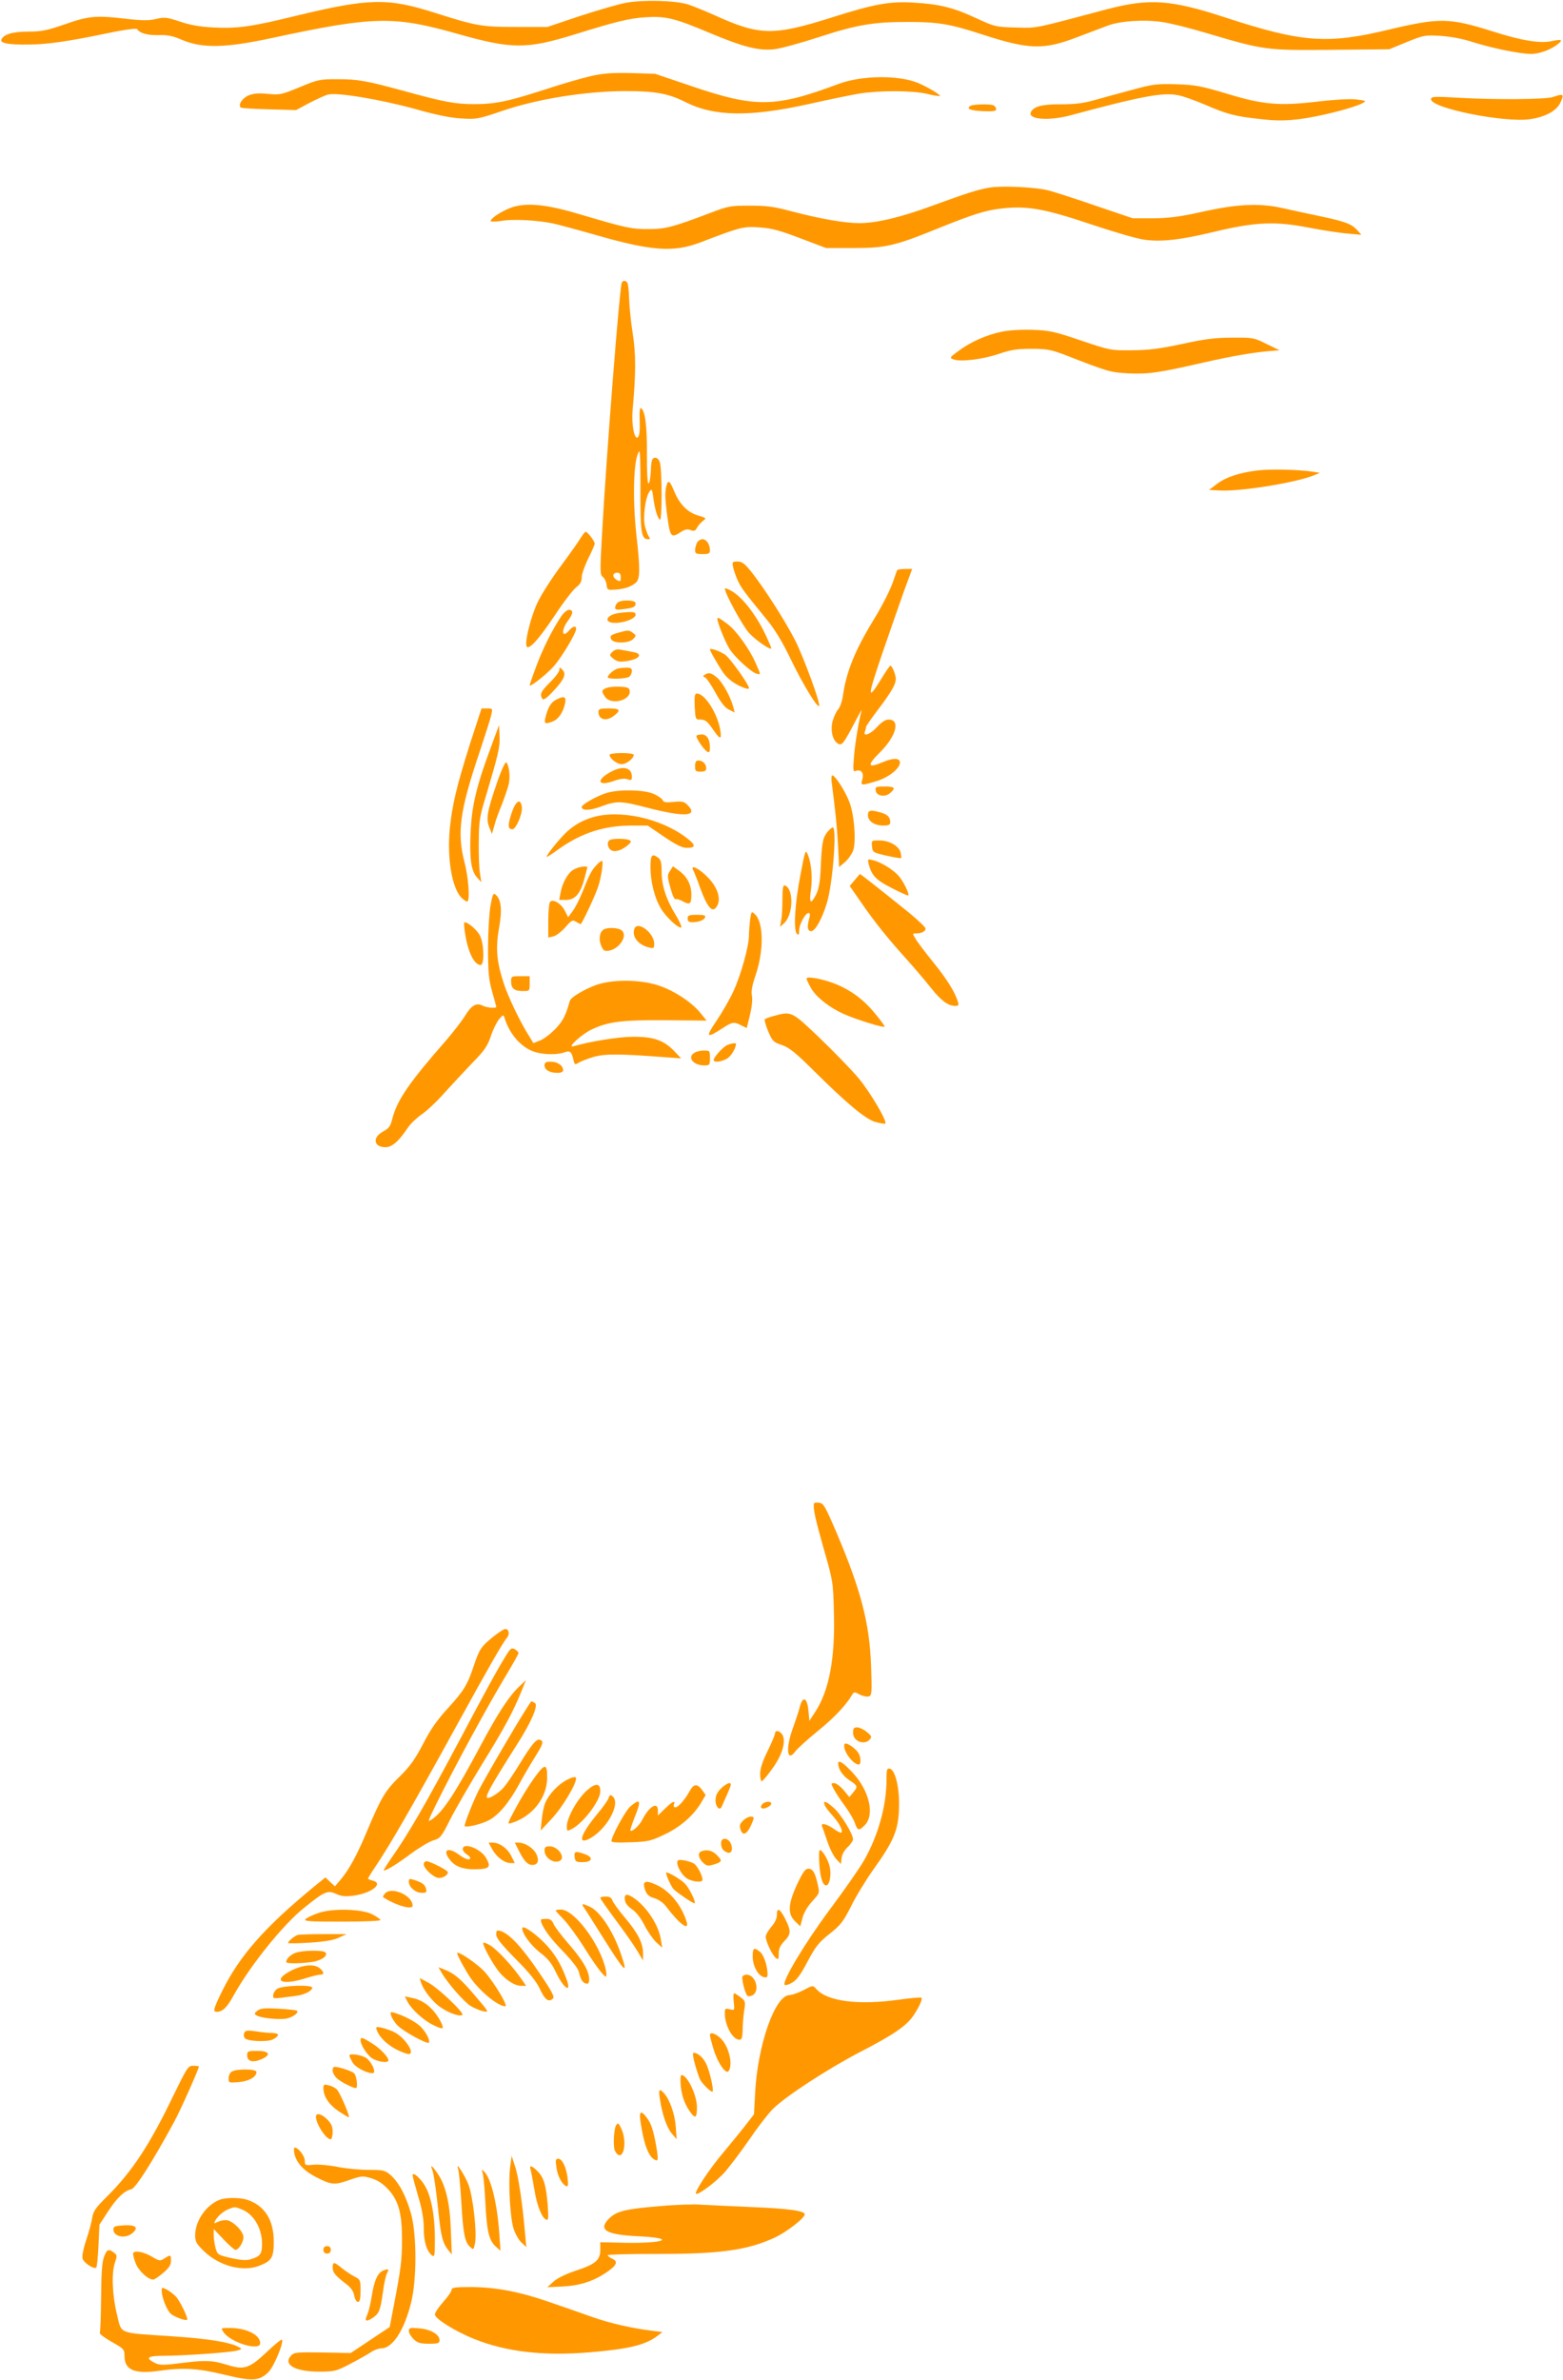 <?xml version="1.0" standalone="no"?>
<!DOCTYPE svg PUBLIC "-//W3C//DTD SVG 20010904//EN"
 "http://www.w3.org/TR/2001/REC-SVG-20010904/DTD/svg10.dtd">
<svg version="1.0" xmlns="http://www.w3.org/2000/svg"
 width="841pt" height="1280pt" viewBox="0 0 841 1280"
 preserveAspectRatio="xMidYMid meet">
<g transform="translate(0,1280) scale(0.1,-0.1)"
fill="#ff9800" stroke="none">
<path d="M3368 12785 c-43 -8 -155 -41 -250 -72 l-173 -58 -170 0 c-183 0
-211 5 -435 76 -254 81 -352 79 -743 -15 -245 -60 -317 -70 -445 -64 -78 4
-128 13 -184 32 -70 23 -82 25 -128 14 -39 -9 -75 -9 -153 0 -169 20 -208 17
-336 -28 -99 -34 -127 -40 -198 -40 -86 0 -135 -15 -146 -44 -8 -21 60 -30
196 -24 77 4 177 19 320 48 136 29 211 40 215 33 15 -22 54 -33 114 -32 48 2
78 -4 126 -25 111 -47 234 -45 492 11 541 116 648 118 988 22 297 -84 373 -85
638 -3 219 68 288 85 375 91 111 7 157 -4 345 -83 183 -77 266 -98 349 -89 33
3 141 33 240 65 205 67 295 82 480 82 163 0 226 -11 396 -66 255 -83 333 -86
515 -16 60 23 134 51 164 62 68 26 200 34 297 19 40 -6 141 -31 225 -56 323
-96 329 -96 681 -93 l312 3 95 39 c91 37 99 38 180 33 52 -3 118 -15 170 -32
107 -34 258 -65 318 -65 46 0 108 23 146 54 28 22 17 26 -34 15 -60 -14 -161
2 -315 51 -237 75 -288 76 -565 10 -328 -79 -467 -68 -874 65 -299 98 -411
105 -641 45 -402 -107 -372 -101 -490 -98 -108 3 -112 4 -214 51 -120 56 -196
75 -336 83 -125 8 -213 -8 -430 -77 -325 -103 -395 -102 -642 10 -51 23 -114
48 -140 57 -71 22 -243 26 -335 9z"/>
<path d="M3180 12391 c-47 -11 -156 -42 -243 -71 -202 -65 -270 -80 -384 -80
-103 0 -163 11 -373 69 -209 57 -253 65 -365 65 -95 0 -105 -2 -203 -43 -97
-40 -106 -42 -170 -36 -50 5 -77 3 -104 -8 -34 -14 -58 -50 -43 -65 4 -4 72
-8 152 -10 l146 -4 71 38 c39 20 84 41 100 45 47 14 284 -26 469 -77 109 -31
190 -48 248 -51 82 -5 91 -4 220 40 189 65 451 107 669 107 156 0 227 -13 318
-59 155 -78 345 -81 662 -11 102 23 223 48 270 56 111 18 288 18 369 -1 35 -9
66 -13 68 -11 6 5 -69 50 -118 70 -104 43 -302 41 -426 -5 -342 -128 -446
-130 -793 -12 l-195 66 -130 4 c-100 2 -149 -1 -215 -16z"/>
<path d="M6085 12315 c-71 -19 -164 -44 -205 -56 -54 -15 -102 -20 -173 -20
-101 1 -148 -12 -161 -44 -14 -38 99 -46 215 -15 382 103 495 124 577 108 24
-4 87 -26 141 -49 122 -53 166 -65 300 -79 84 -10 132 -10 210 -1 102 12 290
59 340 85 25 14 24 14 -30 21 -34 4 -110 0 -198 -10 -214 -26 -301 -19 -496
40 -143 43 -172 48 -275 52 -106 3 -125 1 -245 -32z"/>
<path d="M8355 12278 c-39 -13 -310 -15 -502 -4 -139 8 -153 7 -153 -8 0 -48
394 -127 533 -107 81 12 141 44 162 87 23 49 19 52 -40 32z"/>
<path d="M5227 12233 c-10 -3 -16 -10 -14 -16 2 -7 32 -13 75 -15 57 -2 72 0
72 11 0 8 -7 18 -16 21 -18 7 -89 6 -117 -1z"/>
<path d="M5318 11790 c-61 -11 -117 -29 -303 -97 -166 -61 -298 -93 -391 -93
-78 0 -205 22 -359 62 -100 27 -139 32 -230 32 -103 0 -116 -2 -210 -38 -206
-78 -245 -88 -335 -88 -91 -1 -125 7 -365 78 -169 51 -273 64 -353 44 -49 -11
-132 -61 -132 -79 0 -4 26 -4 58 1 62 11 190 4 274 -13 29 -6 136 -35 238 -64
295 -85 414 -93 555 -40 222 85 235 88 320 82 64 -4 107 -15 220 -58 l140 -53
150 0 c172 0 222 12 458 108 181 73 253 96 339 105 135 15 230 -2 474 -84 122
-41 252 -79 290 -84 92 -13 195 -2 384 44 216 51 321 56 500 21 74 -14 169
-29 210 -32 l75 -7 -20 23 c-31 35 -65 48 -192 75 -65 14 -161 34 -213 46
-126 28 -245 22 -440 -22 -113 -25 -169 -32 -255 -33 l-110 0 -195 66 c-107
37 -222 74 -255 83 -71 19 -260 28 -327 15z"/>
<path d="M3345 11278 c-12 -36 -82 -923 -106 -1356 -11 -197 -11 -213 5 -225
9 -7 18 -26 20 -42 3 -28 5 -29 46 -26 51 3 88 16 112 38 22 20 23 72 3 248
-23 207 -16 425 15 458 4 5 7 -90 6 -210 -1 -226 5 -263 41 -263 11 0 13 3 5
13 -5 6 -15 31 -21 54 -13 48 1 158 24 190 12 16 14 12 20 -32 8 -62 23 -113
36 -120 12 -8 12 276 -1 310 -7 17 -16 25 -28 23 -14 -3 -18 -16 -20 -71 -2
-37 -7 -67 -13 -67 -5 0 -9 63 -8 158 1 152 -10 234 -32 247 -6 4 -9 -20 -7
-69 2 -48 -1 -79 -9 -87 -19 -19 -36 65 -29 146 18 202 18 301 0 415 -10 63
-18 147 -19 186 -1 38 -5 76 -9 82 -9 16 -26 15 -31 0z m-5 -1583 c0 -23 -2
-24 -20 -15 -11 6 -20 17 -20 25 0 8 9 15 20 15 15 0 20 -7 20 -25z"/>
<path d="M5390 11016 c-82 -17 -168 -55 -232 -103 -49 -36 -50 -37 -27 -46 38
-14 157 0 244 30 66 22 97 27 175 27 82 0 106 -5 178 -32 242 -94 244 -94 343
-100 109 -5 164 3 404 58 159 36 275 56 370 63 l40 3 -70 34 c-68 34 -73 35
-185 34 -92 0 -146 -7 -270 -34 -122 -26 -179 -33 -270 -34 -114 -1 -117 0
-275 53 -144 49 -170 54 -260 57 -59 2 -127 -2 -165 -10z"/>
<path d="M6768 10270 c-99 -12 -169 -35 -219 -72 l-44 -33 60 -3 c112 -6 414
43 508 83 l29 12 -38 6 c-77 12 -230 15 -296 7z"/>
<path d="M3586 10188 c-9 -34 -8 -74 6 -175 14 -102 20 -108 72 -74 21 14 35
17 52 10 19 -7 26 -4 35 14 7 12 21 28 32 36 19 14 18 15 -25 28 -57 16 -101
60 -130 130 -24 58 -33 65 -42 31z"/>
<path d="M3125 9908 c-10 -18 -59 -87 -108 -153 -49 -66 -104 -152 -123 -192
-34 -70 -68 -199 -62 -234 6 -35 62 25 153 161 47 72 100 140 116 152 21 16
29 30 29 53 0 17 16 62 35 101 19 38 35 74 35 80 0 13 -38 64 -49 64 -3 0 -15
-15 -26 -32z"/>
<path d="M3750 9881 c-5 -11 -10 -29 -10 -40 0 -18 6 -21 40 -21 34 0 40 3 40
21 0 31 -19 59 -40 59 -11 0 -24 -9 -30 -19z"/>
<path d="M3945 9748 c4 -18 16 -51 26 -73 19 -39 31 -56 157 -210 43 -53 84
-121 128 -213 63 -130 141 -259 151 -249 10 10 -80 255 -128 352 -53 104 -167
283 -239 373 -34 42 -48 52 -72 52 -28 0 -29 -2 -23 -32z"/>
<path d="M4827 9733 c-2 -5 -10 -26 -17 -48 -16 -51 -60 -138 -112 -223 -99
-162 -145 -277 -163 -407 -4 -27 -15 -59 -25 -70 -10 -11 -23 -39 -30 -63 -13
-51 0 -106 30 -122 21 -11 29 0 100 135 17 33 29 52 26 43 -14 -48 -35 -173
-41 -247 -6 -76 -5 -83 10 -77 28 10 45 -11 35 -45 -10 -35 -7 -35 73 -11 63
18 124 64 129 97 4 29 -33 31 -92 6 -82 -35 -87 -18 -15 53 87 86 111 176 47
176 -18 0 -38 -13 -63 -40 -37 -40 -77 -55 -65 -24 3 9 6 20 6 25 0 4 29 46
64 92 71 94 96 136 96 166 0 22 -20 71 -29 71 -3 0 -24 -30 -46 -66 -79 -129
-79 -107 -1 122 41 120 95 274 119 342 l45 122 -39 0 c-21 0 -40 -3 -42 -7z"/>
<path d="M3900 9635 c0 -26 96 -202 131 -240 36 -39 119 -96 119 -81 0 2 -9
25 -21 51 -53 120 -135 227 -199 260 -17 9 -30 13 -30 10z"/>
<path d="M3322 9558 c-7 -7 -12 -18 -12 -26 0 -12 10 -13 46 -8 54 7 64 12 64
32 0 18 -80 20 -98 2z"/>
<path d="M3018 9483 c-50 -77 -97 -171 -132 -265 -20 -53 -36 -100 -36 -103 0
-14 91 58 130 102 42 48 120 177 120 201 0 18 -18 15 -37 -8 -39 -46 -46 -2
-8 50 30 40 32 60 6 60 -10 0 -29 -16 -43 -37z"/>
<path d="M3330 9503 c-69 -9 -86 -53 -20 -53 51 0 110 24 110 44 0 16 -15 18
-90 9z"/>
<path d="M3860 9471 c0 -20 43 -126 66 -162 27 -43 116 -124 144 -132 25 -6
25 -9 -5 59 -32 73 -104 173 -147 205 -47 36 -58 42 -58 30z"/>
<path d="M3330 9398 c-44 -12 -52 -19 -40 -38 14 -22 94 -20 117 3 17 18 17
19 -1 33 -22 16 -27 16 -76 2z"/>
<path d="M3295 9294 c-17 -17 -16 -19 6 -37 19 -15 33 -18 68 -13 71 10 94 39
39 49 -18 3 -47 9 -64 12 -23 5 -35 2 -49 -11z"/>
<path d="M3820 9307 c0 -8 38 -74 68 -120 25 -37 64 -67 115 -86 15 -6 27 -7
27 -2 0 19 -100 159 -127 179 -29 20 -83 39 -83 29z"/>
<path d="M3010 9198 c0 -10 -22 -40 -50 -67 -50 -50 -57 -65 -42 -89 6 -9 23
2 59 41 59 63 72 92 49 115 -15 15 -16 15 -16 0z"/>
<path d="M3320 9203 c-20 -7 -50 -34 -50 -45 0 -13 104 -10 118 4 7 7 12 20
12 30 0 14 -8 18 -32 17 -18 0 -40 -3 -48 -6z"/>
<path d="M3792 9171 c-11 -7 -11 -9 1 -14 8 -3 33 -39 56 -81 28 -52 51 -81
72 -92 l32 -16 -7 28 c-14 54 -57 133 -87 159 -32 27 -46 30 -67 16z"/>
<path d="M3263 9100 c-27 -11 -28 -18 -7 -48 32 -47 142 -18 132 35 -2 14 -14
18 -53 20 -28 1 -60 -2 -72 -7z"/>
<path d="M3738 9000 c4 -70 4 -70 32 -70 23 0 35 -9 60 -44 44 -65 54 -68 46
-15 -14 90 -83 199 -126 199 -12 0 -14 -13 -12 -70z"/>
<path d="M2989 9035 c-26 -14 -42 -43 -55 -97 -7 -30 0 -34 40 -18 30 11 55
47 66 95 9 40 -5 45 -51 20z"/>
<path d="M2530 8803 c-73 -231 -97 -332 -110 -462 -15 -162 13 -322 65 -371
14 -13 27 -21 31 -18 13 14 4 130 -16 208 -42 160 -27 277 80 594 31 94 61
186 64 204 7 31 6 32 -23 32 l-30 0 -61 -187z"/>
<path d="M3220 8972 c0 -43 42 -54 84 -21 39 30 32 39 -29 39 -46 0 -55 -3
-55 -18z"/>
<path d="M2638 8772 c-73 -196 -98 -301 -105 -433 -8 -151 1 -222 33 -257 l24
-27 -7 45 c-5 25 -8 101 -7 170 1 114 4 136 39 250 66 222 76 263 73 322 l-3
58 -47 -128z"/>
<path d="M3748 8844 c-8 -7 38 -76 58 -87 11 -6 14 -1 14 23 0 44 -17 70 -44
70 -12 0 -25 -3 -28 -6z"/>
<path d="M3280 8740 c0 -19 40 -50 65 -50 25 0 65 31 65 50 0 6 -28 10 -65 10
-37 0 -65 -4 -65 -10z"/>
<path d="M2673 8587 c-52 -151 -59 -192 -40 -237 l14 -35 13 45 c6 25 25 77
41 115 15 39 32 88 37 110 8 41 1 100 -14 115 -5 5 -28 -45 -51 -113z"/>
<path d="M3740 8680 c0 -27 3 -30 30 -30 22 0 30 5 30 18 0 23 -19 42 -42 42
-13 0 -18 -8 -18 -30z"/>
<path d="M3289 8650 c-83 -44 -75 -81 11 -51 37 13 61 16 77 10 20 -7 23 -5
23 14 0 49 -48 61 -111 27z"/>
<path d="M4475 8593 c22 -171 28 -233 34 -337 l6 -119 32 27 c17 15 37 43 44
63 16 50 6 185 -19 255 -20 57 -78 148 -94 148 -4 0 -6 -17 -3 -37z"/>
<path d="M4712 8548 c4 -30 52 -37 79 -12 30 27 23 34 -32 34 -47 0 -50 -2
-47 -22z"/>
<path d="M3263 8535 c-50 -15 -133 -62 -133 -75 0 -20 42 -20 97 0 92 34 109
34 256 -4 201 -52 278 -47 216 15 -18 18 -29 21 -75 16 -40 -4 -54 -2 -58 9
-3 8 -25 24 -48 34 -51 23 -189 26 -255 5z"/>
<path d="M2753 8428 c-22 -66 -21 -88 4 -88 19 0 55 83 51 118 -6 52 -32 37
-55 -30z"/>
<path d="M4670 8416 c0 -32 35 -56 82 -56 30 0 38 4 38 18 0 27 -14 42 -51 52
-55 16 -69 13 -69 -14z"/>
<path d="M3187 8404 c-53 -17 -89 -36 -133 -74 -28 -24 -91 -99 -109 -129 -10
-17 -1 -12 65 35 121 85 241 124 390 124 l85 0 88 -60 c65 -44 98 -60 122 -60
51 0 50 15 -1 54 -139 106 -362 154 -507 110z"/>
<path d="M4451 8324 c-24 -31 -29 -55 -35 -191 -3 -72 -10 -113 -23 -140 -29
-60 -41 -53 -30 18 10 68 3 147 -17 194 -12 28 -14 22 -40 -115 -30 -155 -37
-293 -18 -312 9 -9 12 -5 12 18 0 32 33 94 51 94 7 0 9 -9 4 -27 -13 -47 -11
-67 7 -71 22 -4 60 62 87 151 32 104 55 407 32 407 -5 0 -19 -12 -30 -26z"/>
<path d="M3283 8283 c-18 -7 -16 -38 2 -53 18 -15 53 -7 89 21 21 17 25 24 14
30 -14 9 -85 11 -105 2z"/>
<path d="M4692 8248 c3 -32 5 -33 78 -50 41 -9 76 -15 78 -13 3 2 1 16 -2 30
-9 35 -61 65 -114 65 -43 0 -43 0 -40 -32z"/>
<path d="M3500 8137 c0 -80 23 -170 58 -226 28 -46 97 -109 108 -98 3 3 -10
33 -31 67 -51 84 -75 158 -75 231 0 47 -4 65 -17 75 -35 26 -43 17 -43 -49z"/>
<path d="M4674 8153 c16 -62 40 -87 126 -130 46 -24 85 -41 87 -39 8 8 -29 82
-55 109 -32 34 -96 72 -136 81 -27 7 -28 6 -22 -21z"/>
<path d="M3210 8148 c-27 -28 -40 -54 -75 -143 -15 -38 -39 -85 -53 -104 l-25
-34 -18 35 c-20 40 -67 67 -80 46 -5 -7 -9 -53 -9 -102 l0 -88 28 6 c15 4 44
26 64 49 33 38 39 41 57 30 12 -7 23 -13 25 -13 7 0 81 158 95 203 17 51 29
137 20 137 -5 0 -18 -10 -29 -22z"/>
<path d="M3088 8124 c-31 -16 -62 -71 -72 -126 l-7 -38 36 0 c48 0 77 32 98
109 9 34 17 63 17 66 0 10 -46 4 -72 -11z"/>
<path d="M3605 8116 c-15 -22 -15 -29 2 -90 10 -38 22 -65 28 -62 6 2 22 -2
36 -10 41 -23 49 -18 49 34 0 54 -23 99 -69 131 l-30 22 -16 -25z"/>
<path d="M3730 8120 c5 -10 22 -51 36 -92 43 -118 72 -146 96 -93 17 38 -5 99
-56 149 -46 47 -94 69 -76 36z"/>
<path d="M4599 8067 l-27 -32 59 -85 c74 -108 150 -202 248 -310 42 -47 101
-116 130 -153 54 -68 92 -97 131 -97 18 0 20 4 14 23 -16 52 -57 118 -131 210
-43 53 -87 111 -96 127 -18 29 -18 30 2 30 30 0 51 11 51 26 0 7 -42 47 -92
88 -162 130 -258 206 -261 205 -1 0 -14 -15 -28 -32z"/>
<path d="M4210 7962 c0 -44 -3 -95 -7 -113 l-6 -34 21 19 c51 45 54 187 5 204
-10 3 -13 -17 -13 -76z"/>
<path d="M2639 7928 c-7 -40 -13 -143 -13 -228 0 -130 4 -168 22 -233 12 -42
22 -79 22 -82 0 -9 -51 -5 -72 6 -34 18 -61 3 -95 -53 -18 -29 -65 -90 -105
-136 -198 -226 -262 -319 -288 -422 -9 -37 -18 -49 -48 -65 -60 -32 -52 -85
12 -85 35 0 72 32 119 103 14 22 48 54 75 73 27 18 83 70 123 116 41 45 109
118 151 162 65 66 81 90 99 143 11 35 32 76 44 91 22 26 24 26 30 7 27 -89 93
-162 164 -183 48 -15 121 -15 157 -2 31 12 40 4 50 -42 6 -25 8 -26 28 -13 11
7 48 21 81 31 61 17 137 17 385 -2 l85 -6 -39 41 c-56 57 -111 76 -221 75 -75
0 -225 -24 -320 -51 -37 -10 46 66 100 91 87 41 162 51 398 49 l219 -2 -34 42
c-48 59 -147 123 -231 149 -99 31 -246 31 -331 0 -65 -24 -135 -66 -140 -85
-22 -79 -36 -106 -76 -149 -25 -26 -62 -55 -82 -63 l-38 -15 -25 41 c-44 68
-112 210 -134 279 -39 118 -45 190 -26 298 18 100 12 155 -19 181 -12 10 -16
-1 -27 -61z"/>
<path d="M4036 7854 c-3 -26 -6 -64 -6 -84 0 -60 -45 -219 -85 -304 -20 -43
-61 -114 -91 -158 -60 -88 -53 -95 35 -37 51 33 61 35 100 14 l29 -14 17 69
c10 41 15 84 11 104 -5 24 1 58 20 112 45 134 43 285 -5 328 -17 16 -18 15
-25 -30z"/>
<path d="M3700 7860 c0 -14 7 -20 23 -20 36 0 65 11 71 26 4 11 -6 14 -44 14
-43 0 -50 -3 -50 -20z"/>
<path d="M2502 7783 c15 -103 50 -173 84 -173 21 0 19 112 -3 157 -14 30 -64
73 -84 73 -3 0 -2 -26 3 -57z"/>
<path d="M3414 7806 c-16 -42 19 -88 79 -102 25 -6 27 -4 27 22 -1 57 -89 123
-106 80z"/>
<path d="M3252 7803 c-24 -10 -33 -51 -18 -87 12 -29 18 -33 42 -29 60 11 104
84 68 110 -18 13 -67 16 -92 6z"/>
<path d="M2750 7522 c0 -38 17 -52 62 -52 38 0 38 0 38 40 l0 40 -50 0 c-48 0
-50 -1 -50 -28z"/>
<path d="M4340 7537 c0 -6 11 -29 25 -53 28 -48 98 -103 176 -138 68 -30 219
-77 219 -67 0 4 -24 37 -54 73 -84 102 -187 162 -318 187 -32 5 -48 5 -48 -2z"/>
<path d="M4163 7336 c-23 -6 -44 -14 -48 -18 -3 -3 5 -32 18 -64 23 -53 28
-59 73 -74 39 -13 72 -39 166 -132 183 -182 284 -266 337 -282 25 -7 50 -11
54 -9 14 8 -77 164 -143 244 -36 43 -129 139 -207 214 -155 148 -153 147 -250
121z"/>
<path d="M3914 7180 c-22 -9 -74 -65 -74 -81 0 -14 37 -11 69 6 23 11 51 57
51 81 0 6 -24 3 -46 -6z"/>
<path d="M3738 7139 c-43 -24 -9 -69 51 -69 29 0 31 2 31 40 0 39 -1 40 -32
40 -18 0 -41 -5 -50 -11z"/>
<path d="M2930 7070 c0 -24 28 -40 69 -40 20 0 31 5 31 14 0 25 -30 46 -66 46
-27 0 -34 -4 -34 -20z"/>
<path d="M4379 4713 c-4 -29 9 -86 53 -242 50 -174 51 -178 55 -346 7 -244
-26 -418 -100 -531 l-32 -49 -5 55 c-7 72 -31 81 -47 18 -6 -24 -23 -74 -37
-113 -39 -107 -32 -185 12 -126 12 17 67 66 122 111 89 72 152 139 185 195 10
17 13 17 42 1 18 -9 39 -13 49 -9 15 5 16 22 11 162 -8 232 -54 409 -190 728
-58 134 -66 148 -90 151 -15 2 -27 0 -28 -5z"/>
<path d="M2651 3995 c-62 -50 -72 -65 -102 -155 -34 -102 -54 -134 -138 -226
-58 -63 -94 -114 -134 -192 -44 -84 -71 -122 -127 -177 -77 -75 -99 -112 -176
-295 -52 -125 -96 -206 -142 -260 l-30 -35 -26 24 -25 24 -58 -47 c-267 -219
-402 -372 -496 -561 -47 -95 -53 -115 -32 -115 32 0 55 21 92 88 89 161 266
381 380 472 109 88 126 95 170 75 27 -13 50 -16 90 -11 99 12 171 66 108 82
-14 3 -25 8 -25 11 0 2 17 30 38 61 81 120 198 323 442 767 163 297 246 442
268 467 16 19 10 48 -10 47 -7 0 -37 -20 -67 -44z"/>
<path d="M2727 3903 c-44 -69 -116 -201 -243 -441 -192 -362 -290 -531 -381
-659 -24 -35 -41 -63 -38 -63 15 0 73 36 147 91 43 32 97 64 119 71 38 11 44
18 91 112 28 55 104 187 169 293 124 201 169 285 213 393 l26 64 -41 -39 c-54
-53 -111 -141 -204 -315 -135 -253 -199 -350 -257 -392 -29 -20 -29 -20 16 73
105 213 281 537 391 719 30 50 55 95 55 100 0 5 -9 14 -20 20 -17 9 -23 5 -43
-27z"/>
<path d="M2728 3438 c-69 -117 -138 -238 -153 -268 -28 -56 -75 -174 -75 -189
0 -13 84 6 128 28 53 27 109 93 163 191 24 45 63 111 86 148 46 73 50 87 29
95 -19 7 -44 -22 -110 -130 -31 -51 -69 -106 -83 -123 -22 -27 -71 -60 -88
-60 -21 0 10 56 155 285 79 123 118 214 98 226 -7 5 -16 9 -19 9 -3 0 -63 -96
-131 -212z"/>
<path d="M4590 3480 c0 -45 62 -69 91 -34 11 13 8 19 -17 39 -16 14 -39 24
-51 25 -19 0 -23 -5 -23 -30z"/>
<path d="M4170 3477 c0 -7 -18 -50 -40 -95 -27 -54 -40 -95 -40 -122 0 -22 4
-40 8 -40 5 0 29 28 54 63 54 72 77 144 60 183 -12 25 -42 33 -42 11z"/>
<path d="M4545 3421 c-16 -27 42 -111 76 -111 12 0 12 37 -1 60 -14 26 -67 62
-75 51z"/>
<path d="M4510 3316 c0 -31 24 -66 61 -91 45 -29 46 -34 19 -66 l-20 -24 -31
38 c-17 20 -40 37 -50 37 -19 0 -19 -1 -3 -31 8 -17 35 -58 59 -90 24 -33 49
-75 55 -94 14 -42 23 -43 55 -9 52 56 22 184 -66 279 -51 55 -79 73 -79 51z"/>
<path d="M2874 3237 c-29 -40 -73 -112 -99 -161 -45 -83 -47 -88 -24 -81 111
34 192 134 193 242 1 81 -12 81 -70 0z"/>
<path d="M4770 3228 c0 -140 -45 -300 -120 -432 -23 -41 -107 -161 -186 -267
-136 -183 -258 -388 -242 -404 4 -4 22 1 40 12 24 13 47 44 83 113 43 81 60
103 118 149 61 48 75 67 117 150 26 53 80 141 119 196 109 152 134 210 138
325 5 109 -19 212 -50 218 -15 3 -17 -6 -17 -60z"/>
<path d="M3053 3229 c-48 -24 -99 -77 -119 -125 -8 -18 -16 -59 -19 -91 l-6
-58 61 65 c58 62 137 195 129 219 -3 7 -20 3 -46 -10z"/>
<path d="M3157 3170 c-50 -45 -107 -146 -107 -192 0 -28 1 -28 28 -14 62 33
152 152 152 202 0 45 -24 47 -73 4z"/>
<path d="M3879 3181 c-21 -21 -29 -39 -29 -64 0 -35 23 -58 33 -34 3 7 17 38
31 70 21 47 23 57 10 57 -8 0 -29 -13 -45 -29z"/>
<path d="M3712 3169 c-26 -47 -62 -89 -78 -89 -8 0 -11 6 -8 15 10 25 -8 17
-48 -22 l-38 -37 0 27 c0 50 -48 22 -84 -50 -15 -30 -55 -67 -64 -58 -2 2 8
33 22 69 38 94 33 107 -22 61 -26 -22 -102 -161 -102 -187 0 -7 35 -9 103 -6
93 3 109 7 179 40 87 41 154 99 197 167 l28 47 -19 27 c-26 35 -45 34 -66 -4z"/>
<path d="M3275 3131 c-3 -12 -31 -51 -62 -88 -85 -103 -106 -161 -50 -136 96
44 181 192 133 232 -11 10 -16 8 -21 -8z"/>
<path d="M4101 3096 c-8 -10 -9 -16 -2 -21 13 -7 51 12 51 25 0 15 -36 12 -49
-4z"/>
<path d="M4437 3093 c3 -10 23 -36 44 -59 35 -39 56 -80 46 -90 -3 -3 -22 6
-42 21 -40 27 -70 33 -62 13 3 -7 16 -44 29 -82 12 -37 34 -80 48 -95 l25 -26
3 31 c2 19 15 43 33 60 16 15 29 34 29 42 0 28 -64 133 -102 167 -42 38 -61
45 -51 18z"/>
<path d="M4000 3010 c-21 -21 -23 -29 -14 -54 14 -35 39 -16 64 48 8 23 7 26
-10 26 -11 0 -29 -9 -40 -20z"/>
<path d="M3880 2888 c0 -28 10 -42 33 -51 23 -9 33 17 19 49 -15 32 -52 33
-52 2z"/>
<path d="M2650 2852 c24 -42 65 -72 99 -72 l21 0 -20 40 c-21 41 -63 70 -100
70 l-21 0 21 -38z"/>
<path d="M2791 2848 c29 -58 48 -78 74 -78 30 0 38 25 20 60 -16 32 -61 60
-95 60 l-20 0 21 -42z"/>
<path d="M2490 2855 c0 -8 9 -20 20 -27 11 -7 20 -16 20 -20 0 -15 -27 -8 -60
17 -65 48 -94 22 -42 -36 31 -34 80 -47 160 -41 47 4 53 16 26 62 -30 49 -124
84 -124 45z"/>
<path d="M2930 2847 c0 -39 50 -72 82 -55 33 17 -9 78 -54 78 -23 0 -28 -4
-28 -23z"/>
<path d="M3773 2843 c-20 -8 -15 -37 10 -61 20 -18 26 -19 60 -9 44 14 45 20
12 52 -23 23 -53 30 -82 18z"/>
<path d="M4408 2783 c4 -76 18 -123 37 -123 18 0 29 53 20 98 -7 36 -39 92
-54 92 -4 0 -5 -30 -3 -67z"/>
<path d="M3092 2813 c3 -25 7 -28 43 -28 52 0 60 26 12 43 -50 18 -59 16 -55
-15z"/>
<path d="M3648 2794 c-16 -15 20 -83 54 -100 32 -16 78 -19 78 -4 0 24 -30 79
-47 88 -26 14 -78 24 -85 16z"/>
<path d="M2280 2774 c0 -24 55 -74 82 -74 23 0 48 16 48 31 0 10 -96 59 -115
59 -8 0 -15 -7 -15 -16z"/>
<path d="M4289 2666 c-49 -106 -52 -159 -11 -199 l28 -27 12 45 c7 28 28 63
52 89 40 44 41 44 30 91 -14 64 -27 85 -51 85 -16 0 -29 -19 -60 -84z"/>
<path d="M3595 2693 c9 -20 21 -43 27 -51 16 -18 111 -83 116 -78 7 7 -29 81
-51 104 -19 21 -87 62 -102 62 -3 0 2 -17 10 -37z"/>
<path d="M2200 2679 c0 -28 36 -59 69 -59 24 0 28 3 24 20 -6 24 -19 34 -60
48 -30 10 -33 9 -33 -9z"/>
<path d="M3466 2671 c-3 -4 0 -22 6 -38 9 -23 21 -34 50 -42 24 -8 48 -25 65
-48 68 -90 122 -130 108 -80 -26 87 -90 166 -159 198 -46 21 -62 23 -70 10z"/>
<path d="M2070 2615 c-7 -9 -11 -17 -9 -18 66 -44 159 -71 159 -46 0 56 -116
106 -150 64z"/>
<path d="M3362 2583 c2 -18 15 -35 38 -51 22 -14 47 -46 67 -85 17 -34 46 -75
63 -92 l33 -30 -7 43 c-11 75 -71 169 -138 219 -43 31 -60 30 -56 -4z"/>
<path d="M3230 2593 c0 -5 37 -57 82 -118 45 -60 97 -134 115 -164 l33 -55 0
40 c-1 55 -27 107 -98 191 -33 39 -63 81 -67 92 -4 15 -15 21 -36 21 -16 0
-29 -3 -29 -7z"/>
<path d="M3144 2538 c9 -13 52 -81 97 -153 124 -197 141 -213 100 -94 -41 121
-111 227 -165 253 -45 21 -51 20 -32 -6z"/>
<path d="M1712 2511 c-30 -10 -60 -25 -68 -32 -11 -12 19 -14 196 -14 126 0
209 4 207 9 -2 5 -21 19 -43 30 -57 30 -218 34 -292 7z"/>
<path d="M2990 2525 c0 -2 19 -24 43 -48 24 -25 69 -87 102 -138 66 -106 113
-169 125 -169 4 0 4 17 -1 39 -31 137 -169 321 -241 321 -16 0 -28 -2 -28 -5z"/>
<path d="M4180 2500 c0 -18 -11 -42 -30 -63 -16 -19 -30 -43 -30 -53 1 -27 34
-96 53 -113 15 -12 17 -10 17 22 0 27 8 44 30 67 37 37 37 56 5 120 -29 57
-45 64 -45 20z"/>
<path d="M2910 2475 c0 -29 46 -95 115 -165 52 -54 86 -97 90 -116 9 -41 20
-58 39 -62 12 -3 16 4 16 24 0 43 -34 102 -110 189 -38 44 -75 92 -81 107 -9
21 -18 28 -40 28 -16 0 -29 -2 -29 -5z"/>
<path d="M2810 2430 c0 -30 45 -91 94 -130 43 -32 64 -58 86 -105 46 -96 90
-120 55 -30 -30 79 -67 138 -120 190 -54 54 -115 93 -115 75z"/>
<path d="M2670 2396 c0 -19 27 -53 104 -131 74 -74 112 -122 130 -160 27 -59
47 -75 70 -55 12 9 0 34 -77 147 -89 131 -156 203 -204 218 -20 5 -23 3 -23
-19z"/>
<path d="M1600 2393 c-18 -7 -50 -34 -50 -42 0 -4 52 -3 115 1 80 5 128 13
158 27 l42 19 -125 0 c-69 0 -132 -2 -140 -5z"/>
<path d="M2600 2349 c0 -15 38 -88 72 -136 35 -52 93 -93 131 -93 l28 0 -33
47 c-51 71 -125 149 -163 172 -19 11 -35 16 -35 10z"/>
<path d="M4050 2278 c0 -50 28 -103 59 -111 17 -4 21 -1 21 16 -1 46 -20 103
-41 120 -32 26 -39 21 -39 -25z"/>
<path d="M1595 2299 c-28 -8 -55 -33 -55 -51 0 -10 79 -9 144 1 52 9 87 38 63
53 -16 10 -114 9 -152 -3z"/>
<path d="M2460 2295 c0 -11 43 -90 70 -130 53 -76 149 -155 189 -155 17 0 -62
131 -111 185 -40 44 -148 117 -148 100z"/>
<path d="M1569 2203 c-107 -55 -58 -84 73 -43 34 11 71 20 81 20 22 0 22 13
-1 33 -28 26 -90 21 -153 -10z"/>
<path d="M2377 2189 c32 -55 120 -156 156 -178 19 -11 49 -24 67 -28 33 -6 32
-5 -45 85 -76 90 -112 120 -168 141 l-28 11 18 -31z"/>
<path d="M3995 2170 c-6 -10 13 -89 26 -103 4 -5 16 -4 28 2 42 23 17 111 -32
111 -9 0 -19 -4 -22 -10z"/>
<path d="M2265 2139 c14 -45 67 -111 112 -139 46 -30 100 -47 111 -36 10 11
-129 143 -180 171 l-50 27 7 -23z"/>
<path d="M1492 2104 c-12 -8 -22 -24 -22 -35 0 -21 -8 -20 123 -3 44 5 87 27
87 44 0 17 -162 12 -188 -6z"/>
<path d="M4320 2095 c-25 -13 -57 -24 -72 -25 -78 -1 -172 -269 -185 -528 l-6
-113 -41 -53 c-23 -30 -77 -96 -121 -149 -76 -89 -160 -216 -150 -225 10 -10
109 64 155 116 27 31 86 109 131 174 44 65 102 140 128 166 70 69 294 215 471
307 176 91 245 138 283 192 32 47 52 91 45 99 -3 3 -59 -2 -124 -11 -214 -30
-381 -9 -440 56 -21 23 -19 23 -74 -6z"/>
<path d="M3948 2034 c5 -47 5 -47 -22 -40 -23 6 -26 4 -26 -21 0 -67 42 -143
79 -143 12 0 16 12 17 53 0 28 4 75 8 103 8 48 7 52 -19 72 -15 12 -31 22 -35
22 -4 0 -5 -21 -2 -46z"/>
<path d="M2193 2034 c21 -40 84 -98 134 -123 59 -29 66 -27 44 17 -39 72 -91
115 -155 127 l-38 8 15 -29z"/>
<path d="M1385 1986 c-17 -13 -18 -17 -5 -25 21 -14 115 -24 157 -18 36 6 72
31 61 43 -3 3 -48 8 -100 11 -75 4 -97 2 -113 -11z"/>
<path d="M2105 1958 c4 -12 19 -36 34 -51 27 -30 159 -102 168 -93 11 11 -20
67 -51 93 -30 25 -85 53 -134 68 -22 6 -23 5 -17 -17z"/>
<path d="M2027 1883 c18 -52 85 -105 161 -128 58 -17 -4 87 -71 118 -17 8 -47
18 -64 22 -29 6 -32 4 -26 -12z"/>
<path d="M1314 1866 c-4 -10 -2 -22 5 -29 16 -16 122 -20 150 -5 36 19 35 33
-1 34 -18 0 -59 4 -90 9 -50 7 -58 5 -64 -9z"/>
<path d="M3820 1855 c0 -7 9 -42 20 -78 23 -74 67 -137 81 -115 23 35 2 126
-38 170 -28 30 -63 43 -63 23z"/>
<path d="M1940 1829 c0 -27 36 -83 64 -100 32 -19 86 -26 86 -10 0 18 -45 65
-89 92 -49 31 -61 35 -61 18z"/>
<path d="M1330 1746 c0 -32 29 -41 74 -22 57 24 47 46 -19 46 -52 0 -55 -2
-55 -24z"/>
<path d="M3740 1696 c10 -35 22 -72 28 -82 12 -23 60 -69 66 -63 8 8 -16 114
-35 151 -18 35 -45 58 -68 58 -5 0 -2 -27 9 -64z"/>
<path d="M1880 1745 c0 -4 7 -19 15 -34 13 -27 75 -61 110 -61 21 0 -1 55 -32
80 -23 18 -93 29 -93 15z"/>
<path d="M932 1528 c-128 -266 -222 -408 -357 -542 -61 -60 -73 -78 -79 -114
-3 -23 -18 -77 -32 -119 -15 -43 -23 -86 -20 -99 6 -24 62 -61 74 -49 4 4 9
57 12 118 l5 112 46 71 c49 75 87 111 126 120 23 6 115 150 231 364 34 63 132
282 132 296 0 2 -13 4 -30 4 -28 0 -32 -7 -108 -162z"/>
<path d="M1796 1683 c-13 -13 -5 -40 17 -61 19 -18 85 -52 102 -52 12 0 4 68
-10 80 -18 15 -101 40 -109 33z"/>
<path d="M1248 1659 c-10 -5 -18 -22 -18 -36 0 -25 1 -25 55 -21 55 5 95 28
95 55 0 16 -105 18 -132 2z"/>
<path d="M3663 1580 c7 -60 24 -104 57 -147 23 -29 30 -20 30 36 -1 65 -52
171 -83 171 -6 0 -7 -23 -4 -60z"/>
<path d="M1740 1571 c0 -46 29 -89 81 -125 29 -19 54 -34 56 -33 6 7 -49 136
-65 150 -9 9 -29 19 -44 22 -24 6 -28 4 -28 -14z"/>
<path d="M3551 1509 c13 -84 37 -152 64 -184 l26 -30 -5 68 c-5 68 -33 146
-63 179 -26 29 -31 21 -22 -33z"/>
<path d="M3445 1398 c19 -133 46 -204 84 -216 11 -4 12 5 7 44 -15 96 -28 144
-49 175 -34 50 -49 49 -42 -3z"/>
<path d="M1700 1416 c0 -42 62 -132 82 -120 4 3 8 21 8 40 0 26 -8 44 -29 65
-31 31 -61 38 -61 15z"/>
<path d="M3315 1370 c-13 -22 -17 -117 -6 -138 38 -70 70 32 37 113 -16 37
-21 41 -31 25z"/>
<path d="M1584 1218 c10 -48 48 -91 113 -125 85 -44 101 -46 181 -18 67 23 73
24 120 10 35 -11 61 -28 90 -59 57 -61 75 -130 75 -271 0 -111 -6 -158 -45
-360 l-21 -110 -105 -70 -105 -70 -152 3 c-140 2 -153 1 -170 -18 -43 -47 23
-85 150 -85 86 0 93 2 170 42 44 23 94 51 110 62 17 12 42 21 56 21 61 0 124
97 161 246 31 125 31 362 0 477 -26 95 -65 168 -109 208 -32 27 -39 29 -120
29 -47 0 -122 7 -166 16 -44 9 -101 14 -128 12 -48 -5 -49 -4 -49 22 0 24 -35
70 -54 70 -5 0 -6 -14 -2 -32z"/>
<path d="M2745 1146 c-11 -86 0 -283 20 -337 9 -26 27 -57 41 -70 l26 -24 -7
75 c-14 164 -36 308 -54 360 l-18 55 -8 -59z"/>
<path d="M2994 1143 c6 -47 31 -93 54 -101 9 -3 10 10 6 45 -8 60 -29 103 -51
103 -13 0 -15 -8 -9 -47z"/>
<path d="M2325 1133 c9 -23 22 -111 35 -238 12 -118 23 -161 51 -195 l20 -25
-5 130 c-5 147 -28 242 -71 305 -29 42 -42 52 -30 23z"/>
<path d="M2465 1135 c4 -11 12 -90 17 -175 10 -173 19 -219 47 -244 19 -17 20
-17 27 21 11 56 -11 249 -35 313 -20 52 -73 133 -56 85z"/>
<path d="M2855 1131 c3 -10 12 -58 20 -105 14 -89 41 -156 65 -164 11 -4 12
11 7 79 -9 107 -20 146 -54 181 -31 32 -47 36 -38 9z"/>
<path d="M2595 1120 c5 -8 12 -77 16 -154 8 -164 19 -213 55 -247 l27 -24 -7
100 c-12 167 -49 307 -87 331 -8 5 -9 3 -4 -6z"/>
<path d="M2220 1101 c0 -6 14 -57 30 -113 21 -69 30 -122 30 -170 0 -72 15
-123 43 -147 16 -12 17 -5 17 90 0 120 -19 223 -52 281 -24 42 -68 81 -68 59z"/>
<path d="M1181 969 c-73 -29 -131 -114 -131 -192 0 -31 7 -45 43 -80 82 -82
210 -118 301 -83 68 26 79 44 79 130 0 117 -48 193 -142 225 -40 13 -117 13
-150 0z m116 -50 c67 -25 112 -100 113 -185 0 -57 -9 -69 -62 -85 -24 -7 -51
-5 -105 7 -70 16 -73 18 -83 53 -5 20 -10 51 -10 69 l0 34 53 -56 c29 -31 58
-56 64 -56 17 0 43 41 43 68 0 33 -61 92 -95 92 -14 0 -35 -5 -46 -11 -18 -9
-19 -8 -11 8 14 25 43 50 72 62 33 13 34 13 67 0z"/>
<path d="M3550 935 c-184 -15 -233 -27 -272 -66 -62 -61 -19 -88 157 -96 207
-10 145 -39 -72 -35 l-133 3 0 -41 c0 -56 -27 -78 -135 -113 -55 -19 -98 -40
-118 -59 l-32 -29 85 4 c93 5 165 29 235 77 54 37 62 57 30 72 -14 6 -25 15
-25 19 0 4 114 7 253 7 349 -1 495 19 644 87 65 30 163 106 163 126 0 19 -88
31 -285 39 -115 5 -239 11 -275 13 -36 3 -135 0 -220 -8z"/>
<path d="M668 832 c-49 -3 -58 -6 -58 -22 0 -39 63 -52 100 -22 38 31 23 47
-42 44z"/>
<path d="M1740 700 c0 -13 7 -20 20 -20 13 0 20 7 20 20 0 13 -7 20 -20 20
-13 0 -20 -7 -20 -20z"/>
<path d="M560 663 c-11 -28 -15 -87 -16 -219 -1 -100 -4 -185 -7 -190 -3 -6
26 -27 64 -49 66 -37 69 -40 69 -77 0 -74 54 -97 184 -79 132 19 210 14 351
-20 152 -37 191 -35 240 14 30 31 84 161 72 174 -3 3 -39 -26 -79 -64 -95 -90
-123 -100 -211 -73 -84 26 -118 28 -252 11 -95 -12 -115 -12 -140 0 -55 27
-43 39 42 39 107 0 361 18 398 28 28 8 29 9 10 19 -50 27 -163 45 -359 58
-297 20 -270 9 -297 119 -25 103 -30 221 -10 279 12 35 11 40 -6 52 -28 22
-38 18 -53 -22z"/>
<path d="M717 683 c-3 -5 3 -28 12 -53 16 -42 66 -90 96 -90 6 0 30 16 53 36
32 27 42 43 42 65 0 34 -2 34 -35 13 -23 -15 -27 -15 -69 10 -43 25 -90 34
-99 19z"/>
<path d="M1790 605 c0 -27 14 -44 73 -89 25 -19 39 -39 43 -62 3 -19 12 -34
20 -34 10 0 14 15 14 60 0 57 -1 60 -32 76 -18 9 -49 30 -68 45 -42 35 -50 36
-50 4z"/>
<path d="M2063 589 c-30 -11 -49 -51 -63 -139 -6 -41 -18 -87 -25 -102 -16
-33 -3 -37 33 -12 32 22 39 41 52 134 6 46 16 93 22 103 12 24 9 27 -19 16z"/>
<path d="M870 478 c1 -33 25 -96 46 -119 15 -17 83 -43 91 -35 7 7 -39 102
-60 124 -12 13 -34 30 -49 38 -27 14 -28 13 -28 -8z"/>
<path d="M2430 485 c0 -8 -20 -37 -45 -65 -25 -28 -45 -58 -45 -68 0 -22 110
-91 213 -132 172 -69 374 -92 622 -71 211 18 298 39 365 90 l24 19 -49 6
c-118 15 -226 39 -329 75 -61 22 -169 59 -241 84 -155 53 -283 77 -417 77 -79
0 -98 -3 -98 -15z"/>
<path d="M1202 258 c38 -57 198 -105 198 -60 0 45 -75 82 -164 82 -48 0 -48 0
-34 -22z"/>
<path d="M2200 263 c0 -11 12 -30 26 -44 20 -19 36 -24 82 -24 49 0 57 3 57
19 0 31 -48 59 -110 64 -49 4 -55 3 -55 -15z"/>
</g>
</svg>

